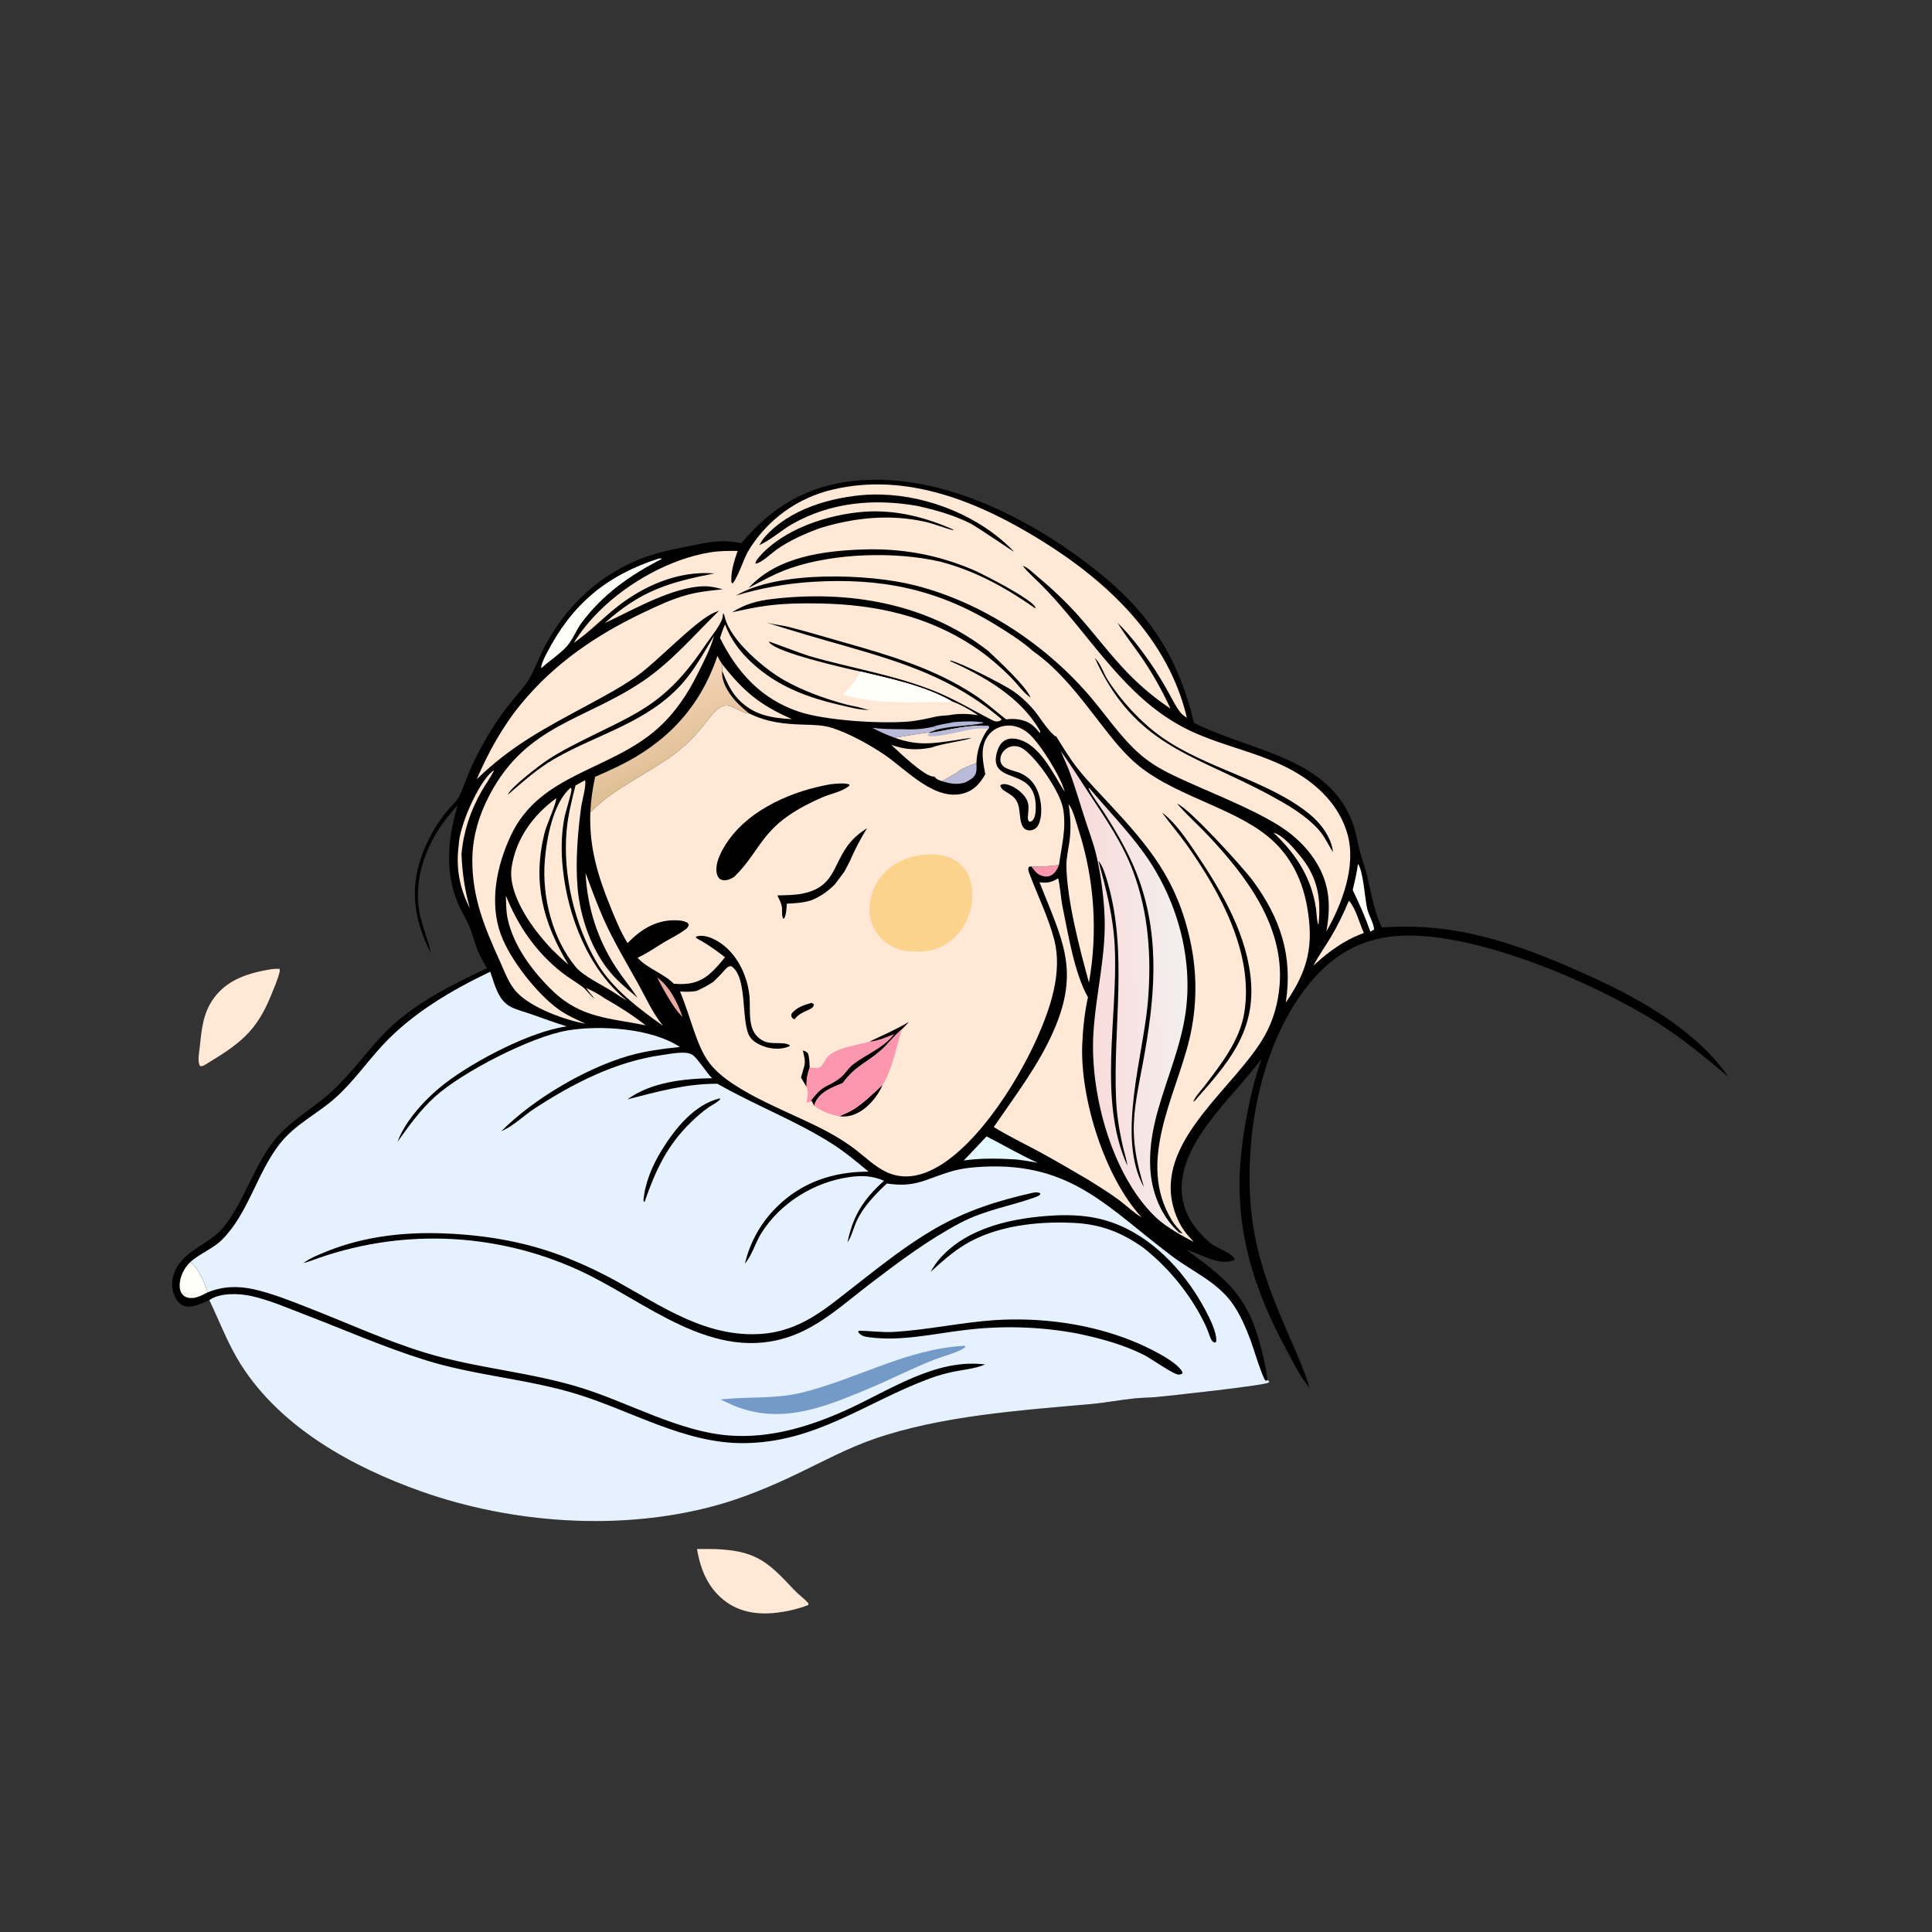 <?xml version="1.0" encoding="UTF-8"?> <svg xmlns="http://www.w3.org/2000/svg" width="415" height="415" viewBox="0 0 415 415" fill="none"><rect x="0" y="0" width="415" height="415" fill="#333333" stroke="none"/><path d="M58.373 208.171C58.934 208.097 59.457 208.093 60.02 208.109C60.085 208.345 60.148 208.448 60.088 208.692C59.673 210.411 58.899 212.128 58.238 213.771C54.997 221.824 51.218 224.365 44.042 228.723C43.576 228.935 43.465 229.114 42.954 228.968C42.826 228.699 42.808 228.693 42.732 228.354C42.511 227.374 42.788 226.03 42.895 225.026C43.306 221.208 43.565 217.7 45.881 214.472C48.865 210.314 53.551 208.954 58.373 208.171Z" fill="#FFE9D6"></path><path d="M149.716 332.732C151.414 332.724 153.12 332.699 154.815 332.808C162.773 333.318 165.345 335.931 170.558 341.489C171.537 342.533 172.76 343.376 173.678 344.422L173.606 344.761L172.712 345.102C171.347 345.548 169.928 345.923 168.514 346.173C164.2 346.937 159.747 346.766 156.067 344.15C152.198 341.398 150.473 337.264 149.716 332.732Z" fill="#FFE9D6"></path><path d="M159.239 116.695C165.777 108.816 173.525 104.255 183.813 103.253C202.741 101.41 222.899 112.107 237.085 123.848C247.536 132.499 253.362 142.107 256.455 155.263C268.424 161.394 285.895 162.552 290.79 177.47C291.353 179.186 291.615 180.981 292.074 182.725C292.566 184.589 293.256 186.391 293.697 188.272C294.56 191.949 295.156 195.809 296.847 199.222C312.571 198.072 325.504 202.569 339.627 208.826C348.33 212.682 356.796 217.071 364.031 223.341C366.768 225.713 369.206 228.327 371.273 231.308C366.304 227.136 361.427 223.092 355.932 219.614C342.416 211.059 315.89 199.623 299.689 201.082C292.061 201.769 286.312 205.195 281.444 211.049C270.844 223.795 267.197 243.883 268.76 260.069C269.644 269.235 272.742 277.366 276.368 285.744C278.129 289.813 279.992 293.826 281.289 298.075C279.206 295.659 277.698 292.444 276.182 289.653C269.359 277.099 265.346 264.257 266.43 249.792C266.94 242.99 268.704 233.753 271.013 227.393C264.96 235.742 252.222 246.043 254.002 257.356C254.62 261.286 256.848 264.25 259.762 266.828C261.305 268.194 263.988 268.731 265.196 270.357L265.102 270.666C263.515 271.38 261.31 270.939 259.743 270.34C258.071 269.689 256.404 269.023 254.744 268.343C262.434 274.09 267.304 277.475 270.209 287.154C271.024 289.869 271.716 292.675 272.118 295.48C272.165 295.811 272.203 296.143 272.232 296.476L272.353 296.457L272.688 296.835L272.472 296.995C271.653 297.614 250.88 299.865 248.318 300.099C246.794 300.237 245.269 300.221 243.74 300.377C240.664 300.689 237.599 301.301 234.531 301.577C219.3 302.95 202.133 304.085 187.614 309.149C181.936 311.129 176.731 313.958 171.328 316.549C165.625 319.284 159.59 321.819 153.477 323.473C133.321 328.928 110.047 327.295 90.455 320.354C75.696 315.125 60.377 306.689 51.769 293.17C48.997 288.816 47.184 283.924 44.96 279.274C43.362 279.956 41.12 281.146 39.357 280.444C38.34 280.038 37.778 279.045 37.389 278.076C36.709 276.377 36.891 274.615 37.618 272.966C39.633 268.398 45.057 267.309 48.057 263.563C52.323 258.238 54.274 251.252 58.35 245.708C61.908 240.87 66.924 238.417 71.243 234.472C75.186 230.87 78.269 226.522 81.896 222.632C88.25 215.819 96.349 211.934 104.597 207.969C103.821 206.595 102.985 205.204 102.434 203.723C101.834 202.112 101.431 200.403 100.752 198.825C99.991 197.054 98.916 195.428 98.197 193.632C95.665 187.307 96.186 180.589 97.973 174.159L98.305 172.979C93.205 178.407 89.58 185.313 89.783 192.924C89.906 197.547 91.62 200.582 92.626 204.858C89.262 198.455 88.022 191.937 90.21 184.912C90.515 183.966 90.862 183.035 91.251 182.121C91.64 181.206 92.069 180.31 92.54 179.434C93.01 178.559 93.519 177.706 94.066 176.876C94.614 176.046 95.197 175.243 95.818 174.466C96.677 173.38 97.97 172.309 98.604 171.093C99.532 169.312 100.124 167.307 100.933 165.464C102.371 162.192 104.15 158.943 106.072 155.931C107.351 153.928 108.806 151.999 110.311 150.158C111.408 148.818 112.682 147.487 113.581 146.005C114.853 143.909 115.637 141.518 116.763 139.339C120.71 131.706 126.348 125.674 134.002 121.688C138.91 119.132 142.667 118.365 147.987 117.316C152.247 116.476 154.856 115.776 159.239 116.695Z" fill="black"></path><path d="M141.168 209.949C143.896 212.005 145.474 215.208 146.598 218.379C145.814 217.757 145.219 216.805 144.614 216.008C143.373 214.034 142.187 212.051 141.168 209.949Z" fill="#EAA8A2"></path><path d="M205.003 155.097C207.083 154.955 209.161 154.828 211.227 155.191L211.135 155.332C207.839 156.004 204.535 155.89 201.211 156.727C200.988 156.429 200.767 156.305 200.458 156.104C201.89 155.57 203.509 155.431 205.003 155.097Z" fill="#B3B7D8"></path><path d="M221.53 186.1C223.459 186.276 225.549 186.021 227.474 185.81C227.093 186.763 226.533 187.796 225.497 188.162C224.781 188.416 223.963 188.25 223.293 187.922C222.539 187.552 222.029 186.75 221.53 186.1Z" fill="#FA96AE"></path><path d="M200.458 156.104C200.767 156.305 200.987 156.429 201.21 156.727C200.687 156.937 200.17 157.159 199.63 157.322C197.152 157.619 194.667 158.042 192.21 158.481C190.533 157.897 188.946 157.148 187.366 156.341C189.387 156.579 191.359 156.645 193.393 156.622C195.794 156.743 198.12 156.68 200.458 156.104Z" fill="#B8BAD7"></path><path d="M205.609 165.949C206.15 165.142 208.773 164.293 209.736 163.9C209.766 164.965 209.914 166.11 209.089 166.943C208.614 167.424 207.861 167.816 207.251 168.101C205.517 168.645 203.917 168.293 202.239 167.779C203.395 167.365 204.471 166.48 205.609 165.949Z" fill="#B8BAD7"></path><path d="M291.688 185.574C292.811 186.926 293.198 193.097 293.659 195.111C294.005 196.625 295.017 198.126 295.174 199.65L294.364 200.14C293.29 197.047 291.998 194.133 290.57 191.193C290.994 189.332 291.468 187.472 291.688 185.574Z" fill="#FFFFFA"></path><path d="M273.534 178.855C275.597 179.367 278.199 182.503 279.477 184.099C283.038 188.546 283.816 193.035 283.218 198.59C282.903 198.455 282.764 195.785 282.687 195.239C281.745 188.562 278.377 183.411 273.534 178.855Z" fill="#FFE9D6"></path><path d="M98.534 181.553C98.651 177.442 102.686 168.255 105.729 165.703C105.875 165.58 105.944 165.559 106.101 165.49C105.34 167.092 104.252 168.528 103.381 170.072C101.002 174.291 99.556 178.672 99.128 183.49C99.313 187.586 99.815 191.151 100.922 195.101C98.7 190.761 97.897 186.395 98.534 181.553Z" fill="#FFE9D6"></path><path d="M40.858 271.107C42.689 272.413 43.969 275.531 44.596 277.612C43.707 278.075 42.539 278.695 41.532 278.802C40.79 278.88 39.948 278.765 39.38 278.243C38.804 277.713 38.591 276.957 38.589 276.194C38.585 274.278 39.519 272.424 40.858 271.107Z" fill="#FFFFFA"></path><path d="M155.065 142.584C159.753 148.561 163.182 151.424 170.135 154.476C165.592 154.251 161.634 153.547 158.43 150.023C156.844 148.277 156.008 146.294 155.144 144.131L155.065 142.584Z" fill="#FFE9D6"></path><path d="M211.925 244.097C215.609 245.997 219.1 248.039 222.886 249.773C221.426 249.487 219.966 249.268 218.492 249.069C214.643 248.836 210.853 248.728 207.019 249.28L211.925 244.097Z" fill="#E3F8FF"></path><path d="M289.757 193.47C291.306 195.234 291.965 198.264 292.967 200.404C289.581 201.63 286.811 203.435 284.045 205.716L282.098 207.433C283.219 205.336 284.616 203.377 285.839 201.337C287.361 198.799 288.604 196.19 289.757 193.47Z" fill="#FFE9D6"></path><path d="M141.548 119.962L142.104 119.964L142.151 120.061C135.371 123.524 129.55 127.599 124.943 133.751C123.748 135.347 123.085 137.337 121.756 138.831C120.291 140.475 118.154 141.819 116.509 143.326L116.28 143.548C116.12 142.842 117.029 141.111 117.372 140.443C122.799 129.854 130.215 123.602 141.548 119.962Z" fill="#FFFFFA"></path><path d="M229.539 172.779C229.678 172.928 229.73 172.969 229.845 173.169C230.694 174.637 231.135 176.58 231.664 178.201C231.876 178.861 232.078 179.524 232.27 180.19C232.462 180.857 232.644 181.526 232.816 182.198C232.987 182.869 233.149 183.543 233.3 184.22C233.452 184.897 233.593 185.576 233.723 186.257C233.854 186.938 233.974 187.62 234.084 188.305C234.194 188.99 234.294 189.676 234.383 190.363C234.472 191.051 234.551 191.74 234.619 192.43C234.687 193.12 234.745 193.811 234.792 194.502C234.839 195.194 234.876 195.887 234.903 196.58C234.929 197.273 234.945 197.966 234.95 198.659C234.955 199.352 234.95 200.046 234.934 200.739C234.918 201.432 234.892 202.125 234.855 202.817C234.819 203.51 234.771 204.201 234.713 204.892C234.656 205.583 234.587 206.273 234.509 206.962C234.43 207.651 234.341 208.339 234.241 209.025C234.142 209.711 234.032 210.396 233.911 211.079C231.907 203.745 229.236 193.605 229.065 186.145C229.024 184.365 229.461 182.568 229.712 180.811C230.106 178.052 229.949 175.526 229.539 172.779Z" fill="#FFE9D6"></path><path d="M108.665 192.385C111.294 198.951 115.166 204.569 120.794 208.975C122.162 210.045 123.671 210.903 125.06 211.935C126.061 212.679 126.686 213.786 127.735 214.544C127.106 213.782 126.469 213.033 125.906 212.221C127.295 212.836 128.672 213.588 129.915 214.464C132.951 216.172 135.944 218.098 138.69 220.241C131.002 218.683 124.848 218.711 118.794 212.922C114.503 208.82 110.217 203.14 109.018 197.203C108.701 195.631 108.708 193.984 108.665 192.385Z" fill="#FFE9D6"></path><path d="M199.631 157.464C203.795 156.813 208 155.602 212.28 155.914L212.483 156.218L212.352 156.493L211.91 157.027C210.535 159.196 209.844 161.317 209.736 163.9C208.773 164.293 206.15 165.142 205.609 165.949C204.471 166.48 203.395 167.365 202.239 167.779C201.533 167.486 201.168 167.438 200.724 166.801C200.645 166.809 200.565 166.829 200.486 166.823C198.447 166.68 193.177 161.591 191.461 160.01C194.504 161.065 196.895 161.191 200.066 160.58C202.505 159.694 206.073 159.325 208.761 158.537C207.616 158.543 206.407 158.828 205.272 158.995C200.24 159.735 197.129 160.235 192.211 158.481C194.668 158.042 197.152 157.619 199.631 157.322L199.631 157.464Z" fill="#FFE9D6"></path><path d="M199.631 157.464C203.795 156.813 208 155.602 212.28 155.914L212.483 156.218L212.352 156.493C211.418 156.492 210.465 156.422 209.538 156.535C207.317 156.805 200.997 158.602 199.331 158.072L199.31 157.794L199.631 157.464Z" fill="#B8BAD7"></path><path d="M119.5 171.449C119.395 172.927 117.406 177.101 116.939 179.022C114.371 189.58 116.606 198.111 122.097 207.223C120.877 206.164 119.706 205.072 118.554 203.94C117.267 202.553 116.002 201.088 114.869 199.574C112.323 196.17 109.197 190.7 109.893 186.29C110.88 180.037 114.507 175.096 119.5 171.449Z" fill="#FFE9D6"></path><path d="M125.655 167.598C126.032 168.509 125.002 172.127 124.836 173.356C124.086 178.901 123.602 185.004 124.056 190.58C124.575 196.952 127.052 204.177 131.27 209.068C132.961 211.028 134.989 212.664 136.962 214.327C135.507 212.131 133.814 210.096 132.361 207.893C128.315 201.754 126.143 194.839 125.778 187.52C127.02 190.871 128.249 194.211 129.689 197.484C131.871 202.325 134.55 206.776 137.125 211.404C138.769 214.358 140.271 217.781 142.444 220.358C137.211 216.661 131.556 212.4 128.239 206.817C123.407 198.686 120.862 187.85 121.707 178.42C122.003 175.119 122.809 171.925 123.621 168.722L125.655 167.598Z" fill="#FFE9D6"></path><path d="M122.581 169.195C122.642 169.33 122.767 169.452 122.762 169.599C122.734 170.494 121.445 174.478 121.193 175.877C120.546 179.465 120.519 182.956 120.895 186.576C121.966 196.872 126.38 208.231 134.62 214.902C133.779 214.456 132.99 213.907 132.192 213.389C129.765 211.742 125.415 209.82 123.653 207.688C118.658 201.645 116.405 192.637 117.018 184.92C117.395 180.176 118.785 172.451 122.581 169.195Z" fill="#FFE9D6"></path><path d="M154.12 140.865C154.388 141.493 154.682 142.019 155.065 142.584L155.144 144.132C154.924 146.177 156.154 148.296 157.393 149.852C158.424 151.146 159.624 152.215 160.914 153.243C160.855 153.239 160.796 153.236 160.736 153.23C158.455 153 156.565 150.367 154.313 152.205C152.985 153.289 151.906 154.881 150.817 156.203C149.272 158.079 147.679 159.735 145.783 161.258C139.863 166.011 131.864 169.135 126.804 174.547C126.923 171.928 127.282 169.424 127.831 166.862C129.549 166.124 131.25 165.35 132.934 164.541C143.322 159.427 150.385 151.908 154.12 140.865Z" fill="url(#paint0_linear_59_418)"></path><path d="M227.264 188.667C227.533 188.949 227.972 193.465 228.156 194.353C229.411 200.39 230.708 208.887 233.697 214.215C232.982 217.41 232.619 220.95 232.476 224.218C231.969 235.869 237.249 252.836 245.222 261.484C243.563 260.55 242.006 258.994 240.459 257.843C238.319 256.252 236.044 254.85 233.785 253.438C230.27 251.39 226.76 249.305 223.181 247.373C219.942 245.624 216.591 244.029 213.463 242.087C218.03 235.414 223.054 228.881 226.319 221.428C232.073 208.294 228.11 201.818 223.292 189.521C224.886 189.713 225.925 189.553 227.264 188.667Z" fill="#FFE9D6"></path><path d="M252.999 264.903C251.216 263.788 249.549 262.745 248.034 261.263C238.745 252.175 234.166 234.878 234.847 222.295C235.333 213.34 237.807 204.734 237.21 195.673C236.95 191.722 236.418 187.595 235.505 183.743C234.917 181.263 233.994 178.804 233.2 176.379C232.033 172.814 230.999 169.168 229.694 165.652C229.15 164.188 228.44 162.794 227.871 161.338C230.022 164.346 232.002 167.489 234.03 170.581C237.527 175.912 241.194 181.222 243.423 187.242C246.749 196.222 247.367 205.667 246.574 215.132C245.594 226.819 239.761 244.495 245.738 255.027C244.546 251.116 243.628 247.238 243.541 243.127C243.436 238.101 244.613 233.145 245.517 228.231C247.952 215.011 249.312 202.172 244.73 189.159C242.909 183.989 240.2 179.32 237.264 174.718C236.141 172.957 234.724 171.21 233.81 169.342L234.011 169.314C237.928 173.969 242.19 178.334 245.75 183.28C252.733 192.98 256.358 205.655 254.665 217.563C254.028 222.04 252.671 226.241 251.259 230.514C249.013 237.312 246.682 243.749 247.09 251.052C247.373 256.115 249.426 261.332 253.263 264.738L252.999 264.903Z" fill="url(#paint1_linear_59_418)"></path><path d="M235.953 184.927C236.953 186.059 237.546 188.243 237.958 189.676C242.295 204.784 239.047 220.789 239.738 236.225C239.887 239.553 240.426 242.845 241.15 246.092C241.44 247.39 241.89 248.683 242.101 249.993L242.161 250.39C235.793 236.297 240.164 218.543 239.458 203.46C239.149 196.863 237.652 191.222 235.953 184.927Z" fill="black"></path><path d="M126.803 174.547C131.864 169.135 139.863 166.011 145.782 161.258C147.678 159.735 149.271 158.079 150.817 156.203C151.905 154.881 152.985 153.289 154.313 152.205C156.565 150.367 158.455 153 160.736 153.23C160.795 153.236 160.855 153.239 160.914 153.243C164.806 155.169 168.468 155.534 172.766 155.658C174.876 155.719 176.927 155.741 178.947 156.423C182.704 157.692 186.797 159.955 190.065 162.174C194.763 165.363 201.129 172.567 207.506 170.251C209.455 169.543 210.661 168.036 211.647 166.297C211.13 163.514 210.442 160.533 212.243 158.031C213.131 156.798 214.523 156.055 216.024 155.888C217.831 155.687 219.511 156.337 220.885 157.491C223.376 159.585 227.94 166.95 228.702 170.094C226.23 166.237 223.378 159.816 218.467 158.753C217.535 158.552 216.528 158.59 215.709 159.124C214.625 159.829 214.107 161.382 213.936 162.597C213.81 163.492 213.938 164.41 214.545 165.114C216.738 167.657 222.687 166.292 222.479 173.802C222.457 174.605 222.337 175.683 221.742 176.28C221.516 176.507 221.381 176.468 221.085 176.509C220.743 176.083 220.773 175.815 220.804 175.289C220.901 173.624 221.232 172.561 220.114 171.079C219.241 169.922 217.492 168.665 216.025 168.451C215.525 168.377 215.258 168.4 214.856 168.697C214.995 169.29 215.285 169.573 215.8 169.9C217.31 170.859 218.349 171.334 218.818 173.212C219.162 174.589 218.94 177.132 220.14 178.057C220.541 178.365 221.185 178.445 221.673 178.313C222.275 178.151 222.75 177.781 223.027 177.222C224.001 175.262 223.749 172.293 223.026 170.301C222.303 168.308 221.119 166.945 219.173 166.069C217.914 165.502 215.562 165.281 215.036 163.939C214.777 163.281 214.858 162.553 215.181 161.931C215.232 161.834 215.288 161.74 215.348 161.649C215.409 161.558 215.474 161.471 215.544 161.387C215.614 161.303 215.688 161.223 215.766 161.146C215.844 161.07 215.926 160.998 216.012 160.93C216.098 160.863 216.187 160.8 216.28 160.742C216.372 160.684 216.467 160.63 216.565 160.582C216.663 160.534 216.764 160.491 216.866 160.453C216.969 160.415 217.073 160.383 217.179 160.356C218.093 160.121 219.038 160.342 219.808 160.872C222.813 162.941 227.773 170.174 228.375 173.778C229.088 178.047 228.031 181.652 227.473 185.81C225.549 186.021 223.459 186.276 221.53 186.1L220.985 186.208C220.728 186.781 221.023 187.386 221.238 187.957C222.944 192.494 225.24 197.158 226.45 201.837C228.286 208.932 225.571 216.719 222.68 223.171C218.393 232.737 208.758 248.13 198.769 251.895C195.981 252.946 193.124 253.038 190.386 251.749C187.943 250.6 185.924 248.617 183.81 246.973C182.303 245.8 180.659 244.763 179.011 243.802C171.439 239.387 157.312 234.923 152.358 228.294C150.788 226.193 149.863 223.665 149.003 221.212C148.037 218.46 147.195 215.662 146.078 212.966C147.286 213.073 148.353 213.07 149.56 212.872C150.833 212.341 151.967 211.695 153.138 210.968C154.032 210.136 154.86 209.289 155.661 208.367C155.791 208.224 155.84 208.166 155.993 208.022C156.426 207.618 156.534 207.53 157.129 207.562C160.549 209.932 159.193 218.659 160.834 222.264C161.425 223.561 162.808 224.307 164.101 224.775C165.785 225.384 167.964 225.493 169.613 224.715L169.614 224.485C168.015 223.654 165.852 224.495 164.014 223.602C160.302 221.798 161.279 217.374 160.999 214.061C160.927 213.289 160.803 212.525 160.629 211.769C160.455 211.013 160.231 210.272 159.958 209.545C158.726 206.186 156.354 203.072 153.022 201.595C151.941 201.115 150.589 200.771 149.444 201.223C149.558 201.622 150.408 201.962 150.788 202.184C152.54 203.209 154.124 204.385 155.733 205.615C154.748 206.855 153.684 208.12 152.482 209.156C150.11 211.2 147.767 211.55 144.751 211.314C142.316 208.96 139.086 208.065 136.945 205.727L137.208 205.607C139.134 204.715 140.875 203.454 142.694 202.37C144.173 201.489 145.878 200.687 147.238 199.641C147.679 199.302 147.766 199.173 147.955 198.655L147.742 198.26C146.836 197.708 145.736 197.666 144.699 197.676C140.701 197.718 137.489 199.788 134.806 202.585C133.317 200.209 132.251 197.556 131.194 194.966C128.415 188.156 126.534 181.995 126.803 174.547Z" fill="#FFE9D6"></path><path d="M174.337 215.419L174.792 215.684C174.991 217.072 172.119 216.884 170.676 218.96L170.246 218.733C169.956 218.298 169.928 218.319 170.006 217.808C171 216.401 172.745 215.856 174.337 215.419Z" fill="black"></path><path d="M172.059 231.459L172.747 229.045C173.078 227.9 172.712 226.805 172.457 225.67C172.938 225.68 173.141 225.943 173.518 226.222C173.904 227.129 173.857 228.347 173.93 229.329C173.422 230.763 173.178 231.901 173.279 233.445C172.825 232.824 172.454 232.121 172.059 231.459Z" fill="black"></path><path d="M180.327 239.77C181.13 239.357 181.992 239.062 182.778 238.619C185.339 237.175 187.425 234.998 189.582 233.034C188.511 235.6 186.208 238.29 183.594 239.35C182.541 239.778 181.45 239.914 180.327 239.77Z" fill="black"></path><path d="M186.248 177.88C184.824 180.2 183.609 182.507 182.538 185.007L181.401 187.193C180.711 188.105 180.028 189.021 179.352 189.943C177.839 191.452 176.399 192.481 174.426 193.325C172.616 193.946 170.898 194.011 169.003 194.116C168.949 195.145 168.91 196.283 168.489 197.234L168.229 197.329C167.853 196.648 168.086 195.475 167.934 194.684C167.781 193.887 167.329 193.075 166.984 192.343C168.813 192.279 170.723 192.3 172.521 191.918C178.995 190.542 178.82 186.351 181.889 181.911C183.083 180.186 184.509 179.023 186.248 177.88Z" fill="black"></path><path d="M195.24 219.514C194.738 220.066 194.206 220.596 193.688 221.134C192.025 222.466 190.816 224.224 189.219 225.615C186.021 228.402 183.692 228.984 181 232.669C178.825 233.523 176.171 234.528 175.124 236.824C175.023 237.045 174.956 237.278 174.889 237.511L174.366 236.5L173.511 236.872L173.292 236.74L173.463 235.474C173.56 234.779 173.525 234.345 173.339 233.657C173.32 233.586 173.299 233.516 173.28 233.445C173.178 231.901 173.422 230.763 173.93 229.329C174.501 229.352 175.253 229.437 175.817 229.367C176.603 229.27 177.308 227.439 177.834 226.913C178.345 226.401 179.049 226.012 179.704 225.718C181.911 224.731 184.471 224.408 186.797 223.732C189.734 222.327 192.416 221.189 195.24 219.514Z" fill="#FA96AE"></path><path d="M195.24 219.514C194.737 220.066 194.206 220.596 193.688 221.134C192.025 222.466 190.816 224.224 189.219 225.615C186.02 228.402 183.692 228.984 181 232.669C178.825 233.523 176.171 234.528 175.124 236.824C175.023 237.045 174.956 237.278 174.889 237.511L174.366 236.5L174.21 236.408C177.106 232.707 177.45 233.817 180.45 231.577C181.513 230.783 182.17 229.484 183.226 228.667C186.154 226.402 189.734 225.18 192.085 222.123C190.395 222.787 188.623 223.583 186.797 223.732C189.734 222.327 192.416 221.189 195.24 219.514Z" fill="black"></path><path d="M193.688 221.134C192.632 224.692 191.565 229.959 189.582 233.034C187.425 234.998 185.339 237.175 182.778 238.619C181.992 239.062 181.13 239.356 180.327 239.77C178.321 239.439 176.512 238.746 174.889 237.511C174.956 237.278 175.023 237.045 175.124 236.824C176.171 234.528 178.825 233.523 181 232.669C183.692 228.984 186.02 228.402 189.219 225.615C190.816 224.224 192.025 222.466 193.688 221.134Z" fill="#FA96AE"></path><path d="M178.447 168.449C179.695 168.344 181.232 168.111 182.429 168.504L182.453 168.762C180.902 170.08 178.525 170.458 176.671 171.255C174.139 172.343 171.559 173.676 169.293 175.246C163.485 179.267 162.347 183.788 157.894 188.16L157.681 188.367C157.331 188.59 156.962 188.774 156.574 188.919C156.001 189.129 155.279 189.188 154.736 188.862C154.293 188.595 154.064 188.101 153.964 187.611C153.484 185.264 155.176 182.331 156.501 180.471C161.375 173.628 170.419 169.839 178.447 168.449Z" fill="black"></path><path d="M197.773 183.64C200.58 183.38 203.512 183.499 205.853 185.293C207.647 186.668 208.509 188.66 208.775 190.86C208.798 191.07 208.817 191.28 208.831 191.49C208.844 191.701 208.852 191.912 208.855 192.123C208.858 192.334 208.855 192.546 208.848 192.757C208.84 192.968 208.827 193.178 208.809 193.388C208.791 193.599 208.767 193.809 208.739 194.018C208.71 194.227 208.676 194.435 208.637 194.643C208.598 194.85 208.554 195.057 208.505 195.262C208.456 195.467 208.401 195.671 208.342 195.873C208.282 196.076 208.218 196.277 208.149 196.477C208.079 196.676 208.005 196.873 207.925 197.069C207.846 197.265 207.762 197.458 207.673 197.65C207.584 197.841 207.49 198.03 207.392 198.217C207.294 198.404 207.19 198.588 207.083 198.77C206.975 198.952 206.863 199.13 206.747 199.307C206.63 199.483 206.509 199.656 206.384 199.826C206.259 199.996 206.13 200.163 205.997 200.326C203.99 202.785 201.491 204.083 198.329 204.401C195.611 204.455 193.124 204.395 190.77 202.816C190.647 202.735 190.527 202.652 190.408 202.565C190.29 202.478 190.174 202.389 190.06 202.296C189.946 202.204 189.834 202.109 189.724 202.011C189.615 201.912 189.508 201.812 189.404 201.709C189.3 201.605 189.198 201.5 189.099 201.391C188.999 201.283 188.903 201.172 188.809 201.059C188.716 200.946 188.625 200.831 188.537 200.714C188.449 200.596 188.364 200.476 188.282 200.355C188.2 200.233 188.121 200.109 188.045 199.984C187.969 199.858 187.896 199.731 187.826 199.602C187.756 199.472 187.69 199.341 187.627 199.209C187.563 199.076 187.504 198.942 187.447 198.807C187.39 198.671 187.337 198.535 187.287 198.397C187.237 198.258 187.191 198.119 187.148 197.979C187.105 197.838 187.066 197.697 187.029 197.555C186.993 197.413 186.961 197.269 186.932 197.125C186.389 194.363 187.124 191.368 188.689 189.054C190.858 185.847 194.065 184.329 197.773 183.64Z" fill="#FBD38D"></path><path d="M158.448 118.337C157.778 120.284 157.04 122.491 157.091 124.568C157.102 125.028 157.026 125.022 157.364 125.351C158.822 123.432 159.556 120.267 160.929 118.032C161.177 117.631 161.435 117.236 161.702 116.848C161.97 116.459 162.246 116.077 162.532 115.702C162.818 115.328 163.114 114.96 163.418 114.6C163.722 114.24 164.035 113.887 164.357 113.542C164.679 113.197 165.009 112.86 165.347 112.532C165.685 112.203 166.031 111.883 166.386 111.572C166.74 111.26 167.101 110.958 167.47 110.664C167.839 110.371 168.215 110.086 168.598 109.811C168.982 109.536 169.371 109.27 169.767 109.015C170.163 108.759 170.565 108.513 170.974 108.277C171.382 108.041 171.796 107.815 172.216 107.599C172.635 107.384 173.059 107.179 173.489 106.984C173.918 106.789 174.353 106.605 174.791 106.432C175.23 106.259 175.672 106.097 176.119 105.945C176.566 105.794 177.016 105.653 177.469 105.524C177.923 105.395 178.38 105.277 178.839 105.17C194.767 101.379 210.239 107.798 223.551 116.023C237.927 124.907 250.926 137.152 254.944 154.173C254.437 153.847 253.953 153.522 253.57 153.047C252.533 151.762 251.77 150.103 250.96 148.666C249.763 146.544 248.523 144.47 247.142 142.461C245.066 139.441 242.666 136.327 240.046 133.758C241.605 136.393 243.597 138.828 245.323 141.363C246.488 143.085 247.579 144.852 248.598 146.664C249.617 148.476 250.56 150.328 251.426 152.217C249.765 151.109 248.167 149.915 246.634 148.635C245.1 147.356 243.639 145.999 242.25 144.563C238.627 140.826 235.492 136.642 232.059 132.733C229.229 129.511 226.19 126.62 222.896 123.876C221.986 123.118 220.805 121.907 219.704 121.532C220.692 122.876 222.069 124.022 223.251 125.207C224.792 126.74 226.273 128.329 227.694 129.974C236.353 139.908 243.389 151.2 255.761 157.018C262.886 160.368 270.862 161.717 277.748 165.568C283.155 168.591 287.743 173.104 289.451 179.207C291.37 186.066 288.274 194.188 284.902 200.091C285.861 194.829 285.687 190.225 282.905 185.509C281.312 182.807 279.027 180.411 276.508 178.554C271.285 174.704 261.753 170.958 255.663 168.212C252.629 166.844 249.543 165.485 246.819 163.547C241.88 160.033 238.429 154.706 234.577 150.108C224.971 138.642 211.088 129.431 196.559 125.739C186.511 123.186 167.149 122.534 158.115 127.923C159.454 127.519 160.803 127.154 162.163 126.828C163.523 126.503 164.891 126.217 166.268 125.971C167.644 125.725 169.027 125.519 170.415 125.353C171.804 125.187 173.196 125.062 174.592 124.977C189.211 124.096 201.191 126.491 213.745 134.143C216.534 135.843 219.489 137.714 221.933 139.886C227.74 143.961 232.135 149.905 236.435 155.456C238.963 158.718 241.535 162.053 244.783 164.638C253.405 171.5 266.451 173.812 273.815 180.983C277.689 184.756 279.849 189.532 280.78 194.81C282.214 202.937 281.029 208.304 276.303 215.187C276.266 215.24 276.228 215.292 276.19 215.344C277.735 205.378 275.047 197.241 269.134 189.214C266.923 186.213 255.395 173.586 252.86 172.636C254.899 175.024 257.296 177.119 259.45 179.407C267.678 188.149 275.853 198.879 274.866 211.569C274.567 215.415 273.521 219.195 271.612 222.556C265.459 233.395 248.901 244.476 251.805 258.329C252.32 260.784 253.403 263.276 255.022 265.206C255.482 265.744 255.952 266.272 256.433 266.792C255.28 266.177 254.135 265.548 252.999 264.903L253.263 264.738C253.55 264.854 253.755 264.896 254.057 264.941C253.216 264.071 252.388 263.221 251.751 262.183C244.058 249.627 252.488 235.666 255.493 223.204C255.697 222.342 255.877 221.476 256.033 220.605C256.189 219.733 256.321 218.858 256.428 217.979C256.535 217.101 256.617 216.219 256.674 215.336C256.732 214.453 256.765 213.568 256.773 212.683C256.781 211.798 256.764 210.913 256.722 210.029C256.681 209.145 256.614 208.262 256.523 207.382C256.432 206.501 256.316 205.624 256.176 204.75C256.036 203.876 255.871 203.006 255.682 202.141C252.852 189.081 247.019 182.048 238.248 172.621C235.981 170.184 233.618 167.778 231.552 165.168C229.826 162.989 228.329 160.529 226.874 158.162L226.588 158.1C224.662 156.474 223.315 153.841 221.591 151.954C220.393 150.644 219.095 149.443 217.627 148.44C215.549 147.021 206.464 142.372 204.174 141.873L204.111 142.021C211.402 145.261 219.107 149.688 223.269 156.774C223.46 157.099 223.485 157.111 223.38 157.467C222.848 156.838 222.311 156.181 221.651 155.681C220.131 154.527 217.968 154.26 216.126 154.531C213.826 152.732 211.699 150.808 209.243 149.201C200.667 143.594 191.205 140.803 181.442 138.034C177.406 136.889 173.373 135.659 169.303 134.642C167.8 134.266 166.227 134.16 164.741 133.763C164.667 133.743 164.594 133.718 164.521 133.696C170.08 135.445 175.666 137.104 181.279 138.673C193.849 142.272 204.936 145.734 215.081 154.438L215.066 154.691C214.218 155.145 213.736 155.013 212.892 154.574C208.786 152.436 204.934 150.112 200.608 148.386C191.876 144.904 182.744 143.511 173.779 140.9C172.564 140.546 165.356 137.81 165.152 137.795C165.184 137.859 165.208 137.927 165.248 137.985C166.76 140.197 181.711 143.564 184.755 144.232C191.182 145.752 198.632 147.306 204.434 150.629C206.411 151.368 208.377 152.447 210.109 153.652C207.973 153.269 205.871 153.236 203.732 153.644C202.937 153.682 202.162 153.751 201.375 153.86C199.3 154.318 197.255 154.81 195.132 154.991C189.055 155.512 177.206 154.762 171.549 152.856C163.521 150.151 158.352 144.442 154.657 137.034C154.974 136.042 155.302 135.091 155.735 134.141C156.98 137.363 158.978 140.035 161.507 142.373C167.084 147.531 173.639 149.907 180.914 151.55C182.833 151.984 184.82 152.56 186.796 152.48C186.357 152.416 185.926 152.348 185.502 152.21C184.204 151.788 182.881 151.625 181.569 151.27C177.049 150.043 172.462 148.381 168.387 146.072C164.166 143.68 157.02 137.626 155.75 132.761C155.643 132.352 155.596 132.068 155.343 131.718C155.315 131.86 155.278 132 155.259 132.143C155.227 132.387 155.245 132.528 155.184 132.752C154.746 134.361 152.492 137.106 151.472 138.624C142.309 152.256 136.116 153.3 122.664 160.305C120.873 161.237 119.099 162.24 117.425 163.37C115.993 164.336 109.559 169.2 109.083 170.706C112.368 167.915 115.42 165.103 119.199 162.943C128.524 157.613 138.998 155.224 146.481 146.898C149.227 143.843 151.257 140.062 153.388 136.567C152.61 139.396 151.161 142.116 149.857 144.737C147.68 149.111 145.066 153.048 141.419 156.346C131.19 165.598 116.035 166.034 109.735 179.462C106.698 185.935 105.066 193.807 107.578 200.712C109.551 206.131 115.354 213.498 120.003 216.825C121.8 218.112 123.791 218.964 125.778 219.901C121.325 219.101 114.329 216.563 111.112 213.251C109.307 211.391 108.471 208.888 107.421 206.572C104.123 199.296 101.392 192.82 101.457 184.6C101.496 179.682 102.935 174.942 105.234 170.617C113.197 155.639 125.556 154.787 138.041 146.359C144.271 142.154 149.115 136.402 154.449 131.19C154.178 131.289 153.91 131.392 153.64 131.495C149.619 133.029 141.324 142.054 136.667 145.316C133.287 147.684 129.67 149.603 126.046 151.561C117.014 156.442 109.893 160.122 102.401 167.383C104.885 161.628 107.899 156.128 111.887 151.263C119.122 142.439 128.242 136.283 138.479 131.446C141.412 130.06 144.412 128.656 147.55 127.802C150.063 127.118 152.645 126.842 155.23 126.589C153.909 126.208 152.559 125.909 151.177 125.933C144.519 126.051 135.947 131.019 129.903 133.842C137.572 126.921 143.613 125.098 153.437 123.175C145.62 122.517 137.945 125.932 131.982 130.806C129.008 133.236 126.437 135.897 123.25 138.098C124.83 135.536 126.699 133.272 128.839 131.157C134.943 125.123 143.924 120.07 152.448 118.662C154.451 118.332 156.426 118.322 158.448 118.337Z" fill="#FFE9D6"></path><path d="M235.194 141.377C236.333 142.352 237.064 144.666 237.913 145.993C240.845 150.576 245.077 155.177 249.52 158.326C259.019 165.06 272.489 167.654 281.359 174.924C283.724 176.863 285.998 179.887 286.327 183.016C285.241 181.371 284.518 179.59 283.156 178.113C280.36 175.083 276.735 172.968 273.15 171.01C256.727 162.039 243.832 160.494 235.194 141.377Z" fill="black"></path><path d="M185.752 109.915C192.366 109.466 198.741 111.072 204.743 113.745L204.742 113.894C202.73 113.404 200.816 112.56 198.762 112.094C191.187 110.376 183.489 111.181 176.137 113.445C172.973 114.603 169.524 116.11 166.778 118.08C165.735 118.829 163.434 121.01 162.28 121.068C162.309 120.519 162.655 120.128 162.998 119.725C168.23 113.582 177.972 110.473 185.752 109.915Z" fill="black"></path><path d="M249.649 174.597C249.884 174.74 249.919 174.752 250.162 174.956C252.848 177.214 255.059 180.538 257.007 183.43C262.539 191.639 268.088 201.126 268.742 211.215C269.445 222.078 263.444 228.748 256.702 236.389L256.302 236.685C256.738 235.513 258.045 234.171 258.819 233.155C262.381 228.476 266.332 223.454 267.288 217.48C269.321 204.785 262.109 191.672 255.005 181.602C253.305 179.194 251.377 176.978 249.649 174.597Z" fill="black"></path><path d="M185.469 118.025C193.709 117.753 201.538 119.182 209.106 122.44C211.291 123.38 221.742 128.751 222.444 130.5L222.326 130.636C215.985 126.211 209.489 122.604 201.945 120.638C192.265 118.419 179.244 118.801 169.839 122.025C166.667 123.112 163.766 124.728 160.812 126.289C160.864 126.231 160.915 126.172 160.969 126.115C167.118 119.548 176.945 118.314 185.469 118.025Z" fill="black"></path><path d="M186.21 106.268C187.229 106.213 188.249 106.203 189.269 106.236C199.577 106.481 210.67 110.998 217.838 118.517C217.63 118.496 209.822 113.145 208.569 112.504C204.966 110.662 201.046 109.575 197.118 108.683C187.831 107.052 178.467 107.839 170.156 112.579C167.816 113.914 165.776 115.834 163.343 116.987C163.264 117.025 163.184 117.059 163.105 117.095C163.45 116.495 163.802 115.892 164.261 115.37C169.556 109.346 178.499 106.781 186.21 106.268Z" fill="black"></path><path d="M157.254 131.511C160.014 129.786 162.554 129.064 165.783 128.678C182.152 126.716 199.079 129.519 212.29 139.845C214.31 141.751 220.501 147.476 221.365 149.842C219.874 148.848 218.494 146.884 217.216 145.592C214.794 143.144 212.015 140.752 209.14 138.855C199.128 132.25 188.04 129.858 176.192 129.627C172.381 129.552 168.581 129.61 164.795 130.093C162.261 130.416 159.753 130.987 157.254 131.511Z" fill="black"></path><path d="M184.755 144.232C191.182 145.752 198.632 147.306 204.434 150.629C203.666 151.033 202.104 150.747 201.184 150.769C194.343 150.937 187.72 151.094 181.061 149.219C182.389 147.845 184.083 146.023 184.755 144.232Z" fill="#FFFFFA"></path><path d="M40.858 271.107C40.909 271.062 40.958 271.016 41.009 270.973C43.1 269.17 45.794 268.209 47.77 266.218C53.294 260.65 55.173 252.098 59.967 245.859C63.354 241.451 68.092 239.38 72.108 235.767C75.844 232.405 78.721 228.273 82.11 224.592C88.43 217.73 96.925 212.727 105.297 208.727C106.31 211.513 106.958 214.951 109.871 216.358C111.194 216.998 112.713 217.357 114.1 217.848C116.651 218.752 119.164 219.666 121.752 220.475C114.035 221.512 102.002 227.833 95.799 232.56C94.459 233.578 93.19 234.677 91.991 235.859C90.793 237.041 89.676 238.295 88.639 239.62C87.321 241.337 86.139 243.223 85.391 245.261C87.877 241.799 90.247 238.467 93.422 235.584C99.226 230.313 114.127 222.635 121.961 221.334C129.03 220.16 139.971 220.867 146.033 224.896C142.235 225.302 138.523 225.769 134.844 226.849C125.632 229.555 114.482 236.14 107.698 242.974C107.761 242.948 107.825 242.923 107.888 242.896C110.358 241.81 112.514 239.619 114.789 238.133C123.107 232.703 132.277 228.004 142.208 226.626C143.893 226.393 147.062 225.7 148.57 226.474C149.689 227.048 151.743 230.426 152.96 231.602C146.952 231.692 139.768 232.462 134.787 236.146C141.197 234.493 147.425 232.753 154.115 232.794C162.106 237.382 170.828 240.669 178.599 245.589C181.423 247.377 184.014 249.541 186.579 251.678C179.169 251.652 172.33 253.873 166.965 259.155C166.538 259.569 166.125 259.998 165.728 260.442C165.332 260.886 164.951 261.343 164.586 261.814C164.222 262.285 163.875 262.768 163.545 263.264C163.216 263.76 162.904 264.267 162.61 264.785C162.317 265.303 162.042 265.831 161.786 266.368C161.53 266.906 161.294 267.452 161.077 268.007C160.86 268.561 160.663 269.123 160.486 269.692C160.309 270.26 160.153 270.834 160.017 271.414C160.098 271.315 160.18 271.216 160.259 271.115C161.592 269.407 162.329 266.829 163.508 264.933C167.548 258.431 174.833 253.933 182.377 252.848C185.051 252.463 187.387 252.53 189.897 253.638C185.483 257.603 183.238 261.068 182.041 266.888C182.098 266.796 182.157 266.705 182.213 266.612C183.004 265.313 183.388 263.633 184.033 262.238C185.446 259.181 188.066 256.502 190.495 254.22C196.504 255.132 198.58 253.402 204.017 251.711C206.271 251.01 208.69 250.738 211.039 250.617C230.228 249.633 237.921 259.428 251.801 269.863C256.092 273.09 261.26 275.295 264.533 279.717C266.318 282.129 267.511 284.98 268.582 287.766C269.172 289.3 271.087 295.748 271.857 296.601L272.231 296.476L272.353 296.457L272.687 296.835L272.472 296.995C271.653 297.614 250.88 299.865 248.318 300.098C246.794 300.237 245.269 300.221 243.74 300.377C240.663 300.689 237.598 301.301 234.53 301.577C219.3 302.95 202.133 304.085 187.614 309.149C181.936 311.129 176.731 313.958 171.328 316.549C165.625 319.284 159.59 321.819 153.477 323.473C133.321 328.928 110.047 327.295 90.455 320.354C75.696 315.125 60.376 306.689 51.769 293.17C48.997 288.816 47.184 283.924 44.96 279.274C47.188 277.639 51.407 277.812 54.011 278.394C57.88 279.26 61.677 280.922 65.375 282.337C74.038 285.652 82.608 289.441 91.471 292.191C102.151 295.504 113.349 296.19 123.997 299.478C135.71 303.093 147.128 310.064 159.681 309.991C175.225 309.9 185.866 301.254 199.591 296.148C201.36 295.486 203.171 294.973 205.024 294.609C207.2 294.179 209.565 293.968 211.611 293.092C201.05 291.736 191.088 298.652 181.904 302.821C173.952 306.43 165.46 309.017 156.628 308.351C146.032 307.552 135.231 301.392 125.141 298.204C114.042 294.698 102.31 293.946 91.151 290.511C82.714 287.913 74.566 284.162 66.341 280.957C62.5 279.46 58.559 277.845 54.524 276.947C51.08 276.181 47.876 276.281 44.596 277.612C43.969 275.531 42.689 272.413 40.858 271.107Z" fill="#E5F1FF"></path><path d="M154.614 235.928L154.659 235.954C154.648 236.03 154.672 236.119 154.627 236.181C154.242 236.709 152.843 237.42 152.26 237.822C150.878 238.773 149.624 239.894 148.421 241.059C143.268 246.045 140.75 251.531 138.45 258.2L138.362 258.184L138.216 257.848C138.544 254.051 140.146 250.299 142.13 247.082C144.965 242.483 149.136 237.24 154.614 235.928Z" fill="black"></path><path d="M226.509 261.083C229.441 260.942 232.504 261.044 235.387 261.63C244.467 263.478 251.722 270.059 256.692 277.634C258.037 279.684 261.709 285.853 261.212 288.277L260.846 288.392C260.569 288.236 260.388 288.126 260.23 287.835C259.844 287.125 259.622 286.272 259.311 285.523C258.726 284.115 257.997 282.757 257.235 281.439C256.861 280.797 256.472 280.164 256.068 279.54C255.665 278.916 255.247 278.302 254.815 277.698C254.383 277.093 253.937 276.5 253.477 275.916C253.017 275.332 252.544 274.76 252.057 274.198C251.571 273.637 251.072 273.087 250.559 272.548C250.047 272.01 249.523 271.484 248.986 270.97C248.449 270.457 247.901 269.956 247.341 269.468C246.781 268.979 246.21 268.504 245.628 268.043C240.887 264.676 236.403 262.948 230.551 262.673C222.794 262.308 213.915 263.281 207.181 267.394C204.51 269.026 202.205 271.101 199.906 273.205C200.495 272.115 201.143 271.171 201.968 270.247C207.995 263.504 217.898 261.553 226.509 261.083Z" fill="black"></path><path d="M213.522 283.575C223.535 282.923 234.095 284.315 243.412 288.106C245.897 289.117 252.981 292.368 254.018 294.82L253.885 295.121C253.785 295.149 253.687 295.183 253.585 295.205C253.455 295.234 253.324 295.265 253.191 295.274C252.212 295.343 247.144 291.761 245.835 291.099C241.301 288.805 236.5 287.53 231.564 286.466C229.561 286.088 227.546 285.789 225.519 285.568C223.493 285.347 221.461 285.204 219.423 285.14C217.385 285.076 215.348 285.091 213.312 285.184C211.276 285.278 209.246 285.45 207.223 285.701C200.394 286.513 193.512 288.175 186.603 287.236C185.616 287.101 184.942 286.94 184.316 286.104L184.491 285.852C187.059 285.871 189.547 286.257 192.136 286.096C199.298 285.651 206.35 284.087 213.522 283.575Z" fill="black"></path><path d="M207.278 289.071L207.341 289.366C206.226 290.392 202.176 291.463 200.601 292.087C195.753 294.008 191.145 296.383 186.346 298.389C176.894 302.341 167.697 306.064 157.614 301.925L154.767 300.621L155.265 300.57C160.966 299.954 166.544 300.537 172.2 299.148C184.082 296.23 194.817 289.711 207.278 289.071Z" fill="#749AC7"></path><path d="M222.033 256.171C222.617 256.11 222.912 256.058 223.459 256.324L223.462 256.529C223.17 256.859 222.821 257.006 222.413 257.153C216.998 259.108 211.575 259.894 206.324 262.655C199.402 266.295 193.102 271.029 186.896 275.758C181.638 279.764 176.47 284.59 170.186 286.907C153.194 293.171 138.662 279.365 124.26 272.812C123.703 272.558 123.144 272.311 122.581 272.07C122.018 271.83 121.453 271.597 120.884 271.37C120.315 271.144 119.744 270.924 119.17 270.712C118.597 270.499 118.02 270.294 117.441 270.095C116.862 269.897 116.281 269.706 115.698 269.522C115.114 269.337 114.528 269.16 113.941 268.991C113.353 268.821 112.763 268.658 112.171 268.503C111.579 268.348 110.985 268.199 110.39 268.059C109.794 267.918 109.197 267.784 108.598 267.658C108 267.532 107.399 267.413 106.798 267.301C106.196 267.19 105.593 267.086 104.989 266.989C104.385 266.892 103.779 266.803 103.173 266.721C102.566 266.639 101.959 266.565 101.351 266.498C100.742 266.43 100.133 266.371 99.524 266.318C98.914 266.266 98.304 266.222 97.693 266.184C97.082 266.147 96.471 266.118 95.859 266.095C95.248 266.073 94.636 266.058 94.024 266.051C93.413 266.044 92.801 266.044 92.189 266.051C91.577 266.059 90.965 266.074 90.354 266.097C89.742 266.119 89.131 266.15 88.52 266.188C87.909 266.225 87.299 266.27 86.69 266.323C86.08 266.375 85.471 266.435 84.863 266.503C84.255 266.57 83.647 266.645 83.041 266.727C82.434 266.81 81.829 266.899 81.225 266.996C80.621 267.094 80.018 267.198 79.416 267.31C78.815 267.422 78.215 267.541 77.616 267.668C77.017 267.794 76.42 267.928 75.825 268.07C75.229 268.211 74.636 268.359 74.044 268.515C73.452 268.671 72.862 268.834 72.275 269.004C71.687 269.174 71.101 269.351 70.518 269.536C69.934 269.72 69.353 269.912 68.775 270.111C68.196 270.31 67.619 270.515 67.046 270.728C66.425 270.969 65.835 271.148 65.186 271.294C66.699 270.202 68.576 269.452 70.299 268.761C78.233 265.58 86.798 264.615 95.297 264.937C104.586 265.289 113.481 266.832 122.135 270.318C125.638 271.735 129.045 273.353 132.356 275.172C142.244 280.659 151.846 287.434 163.723 286.513C166.901 286.267 169.894 285.351 172.726 283.901C176.599 281.918 179.999 279.041 183.416 276.379C189.052 271.989 194.685 267.464 200.887 263.888C207.633 259.998 214.487 257.849 222.033 256.171Z" fill="black"></path><defs><linearGradient id="paint0_linear_59_418" x1="144.277" y1="165.327" x2="137.257" y2="150.253" gradientUnits="userSpaceOnUse"><stop stop-color="#DDBF93"></stop><stop offset="1" stop-color="#F5D3B7"></stop></linearGradient><linearGradient id="paint1_linear_59_418" x1="232.021" y1="214.503" x2="254.728" y2="213.649" gradientUnits="userSpaceOnUse"><stop stop-color="#F9D9D9"></stop><stop offset="1" stop-color="#F3F0EE"></stop></linearGradient></defs></svg> 